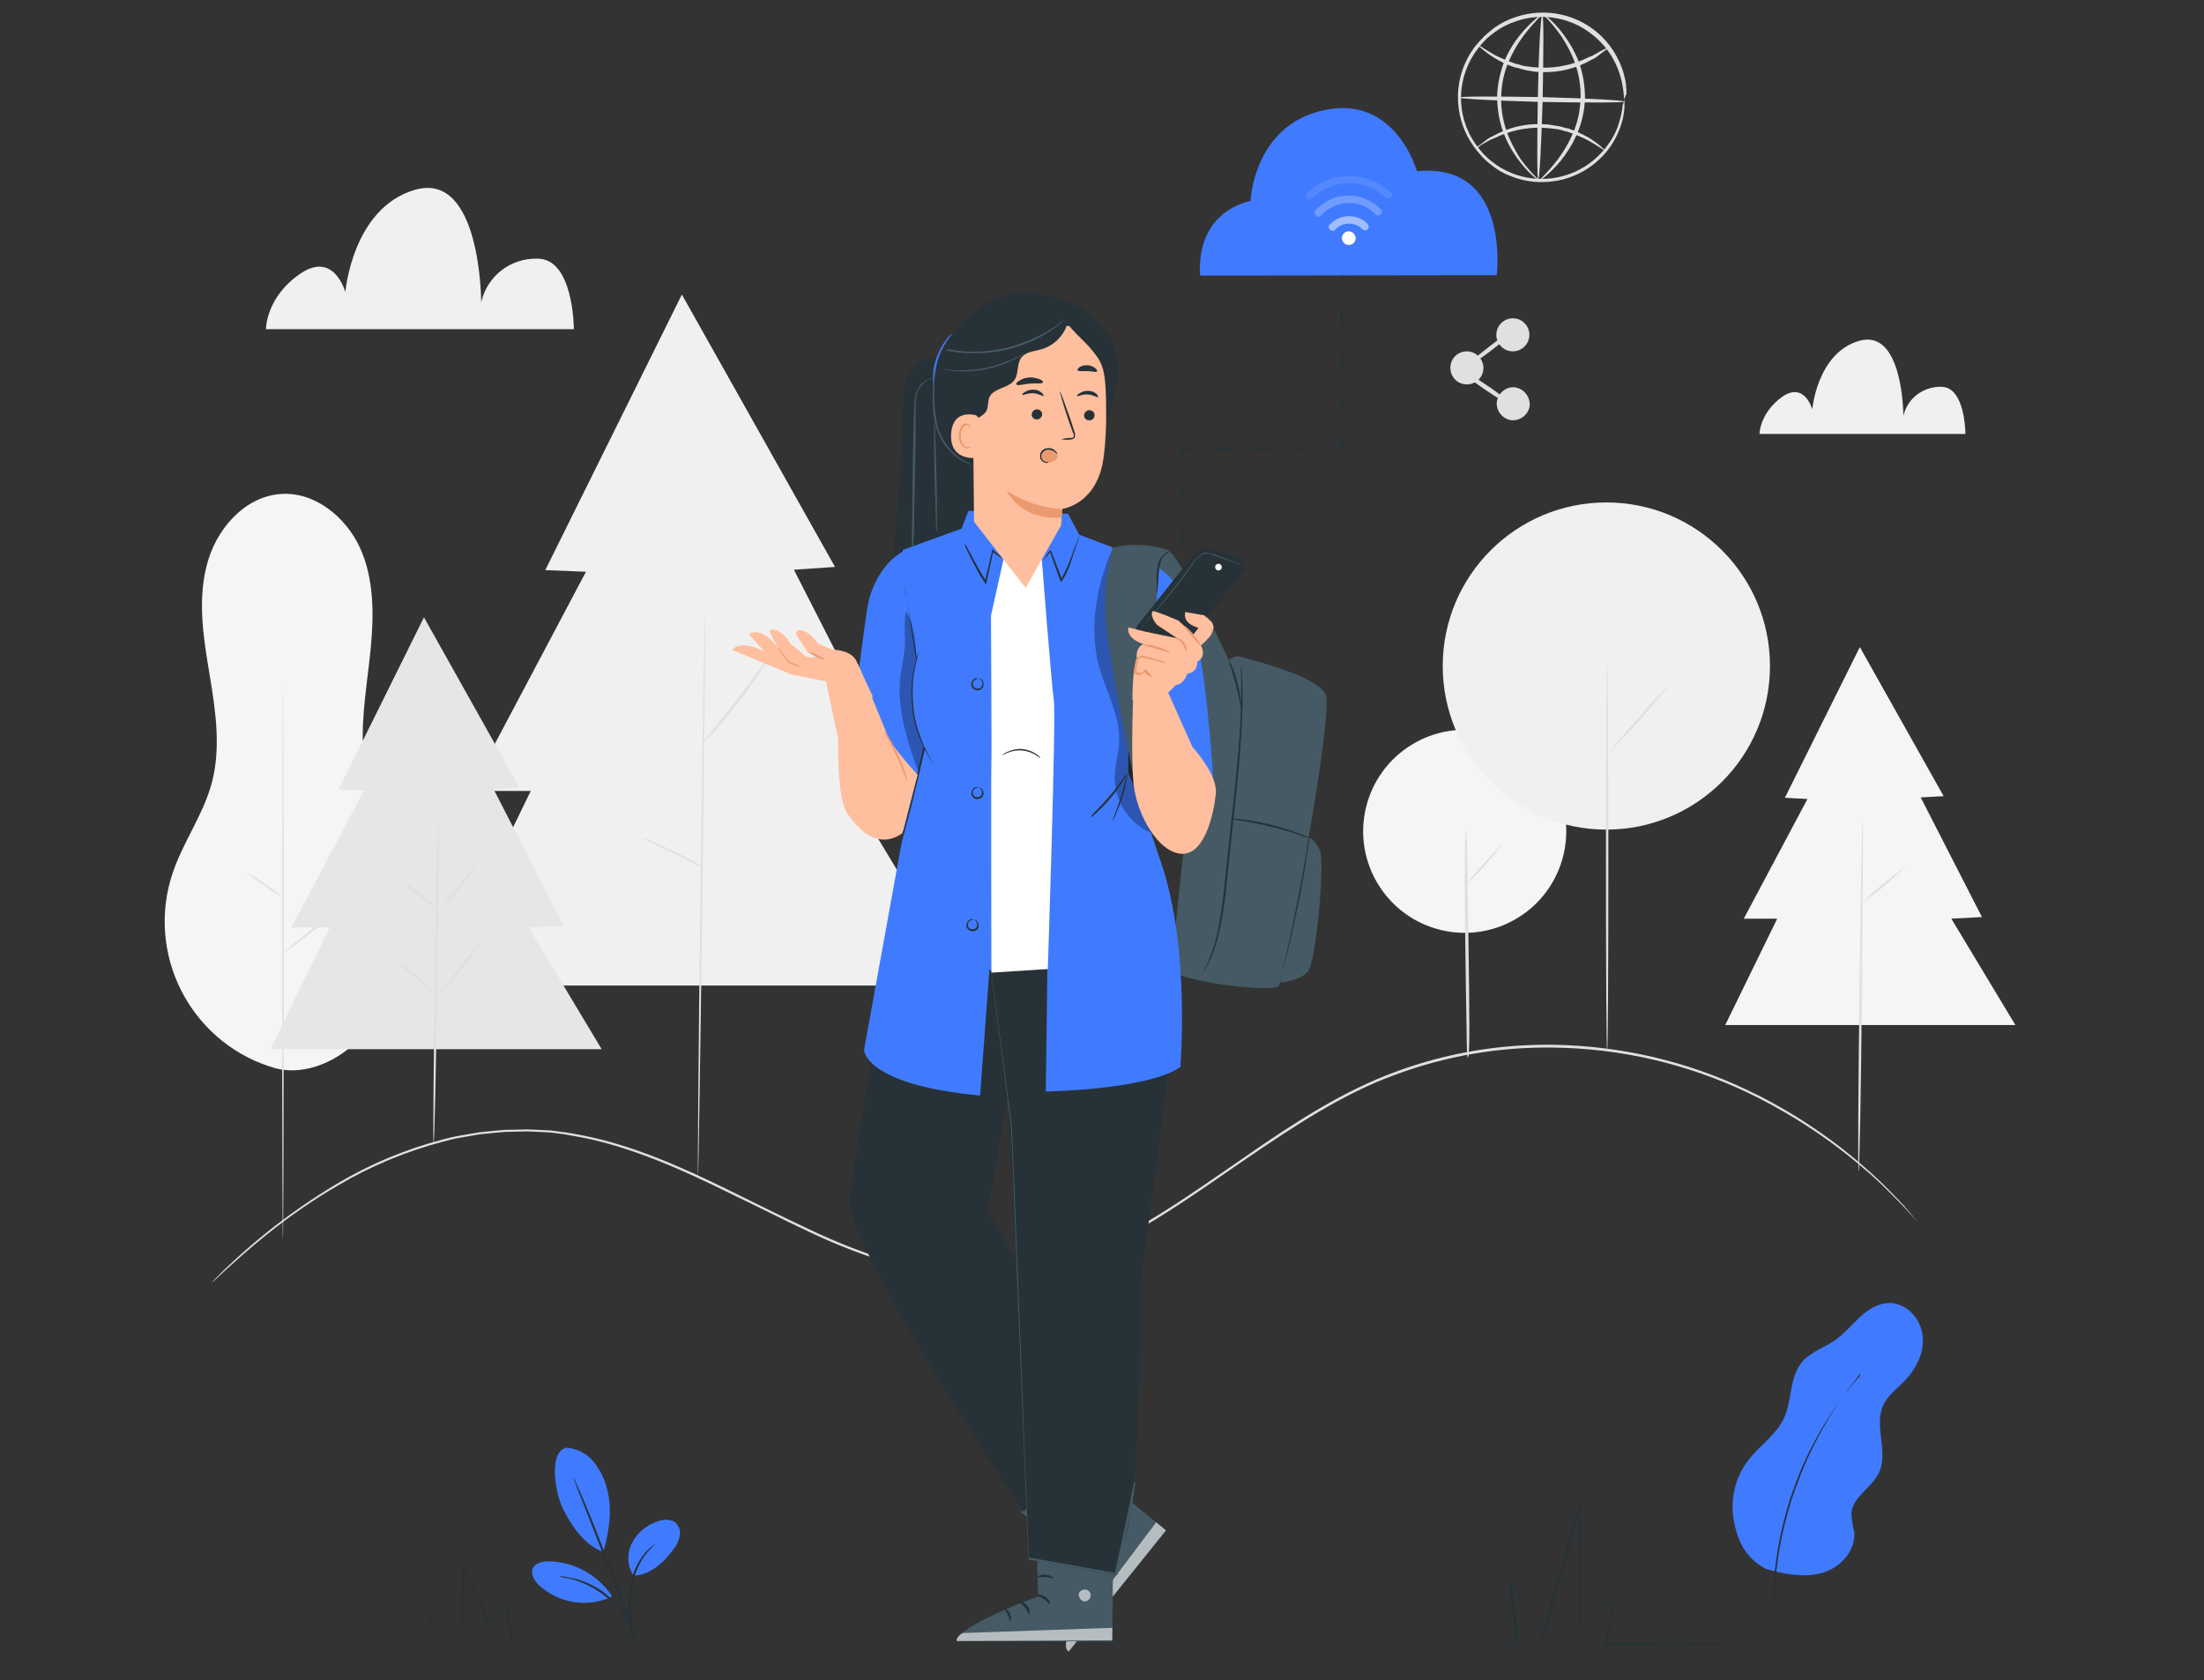 <?xml version="1.0" encoding="utf-8"?>
<!-- Generator: Adobe Illustrator 27.2.0, SVG Export Plug-In . SVG Version: 6.00 Build 0)  -->
<svg version="1.1" id="Layer_1" xmlns="http://www.w3.org/2000/svg" xmlns:xlink="http://www.w3.org/1999/xlink" x="0px" y="0px"
	 viewBox="0 0 546.9 417" style="enable-background:new 0 0 546.9 417;" xml:space="preserve">
<rect x="0" y="0" width="546.9" height="417" fill="#333333" stroke="none"/>
<style type="text/css">
	.st0{fill:#F5F5F5;}
	.st1{fill:#E0E0E0;}
	.st2{fill:#F0F0F0;}
	.st3{fill:#E6E6E6;}
	.st4{fill:#263238;}
	.st5{fill:#407BFF;}
	.st6{fill:#FFFFFF;}
	.st7{opacity:0.5;fill:#FFFFFF;}
	.st8{opacity:0.1;fill:#FFFFFF;}
	.st9{opacity:0.25;fill:#FFFFFF;}
	.st10{fill:#455A64;}
	.st11{opacity:0.6;}
	.st12{opacity:0.3;}
	.st13{fill:#FFBE9D;}
	.st14{fill:#EB996E;}
</style>
<g id="freepik--background-complete--inject-21">
	<path class="st0" d="M68.6,265.2c-20.2-5.6-32-26.6-26.3-46.8c0.2-0.6,0.4-1.2,0.6-1.9c2.6-7.6,7.5-14.3,9.6-22
		c2.4-8.8,1-18.1-0.5-27.1c-1.5-9-3-18.2-0.7-27.1c2.2-8.8,9.3-17.1,18.4-17.7c8.4-0.6,16.1,5.7,19.6,13.3
		c3.5,7.6,3.5,16.5,2.7,24.9s-2.4,16.8-1.9,25.2c1,17,10.6,33.1,9.4,50.1c-0.6,8.9-4,14.5-9.9,21.2C84.4,263.2,76,267,68.6,265.2"/>
	<path class="st1" d="M70.2,307.6c-0.1,0-0.2-30.7-0.2-68.7s0.1-68.7,0.2-68.7s0.2,30.8,0.2,68.6S70.3,307.6,70.2,307.6z"/>
	<path class="st1" d="M85.4,224.7c0.1,0.1-3.2,2.8-7.4,6.1c-4.2,3.3-7.6,5.8-7.7,5.7c-0.1-0.1,3.2-2.8,7.4-6.1
		C81.9,227.2,85.4,224.6,85.4,224.7z"/>
	<path class="st1" d="M70.2,222.7c-1.6-0.9-3.2-1.8-4.7-3c-1.6-1-3-2.1-4.4-3.3c1.6,0.9,3.2,1.9,4.7,3
		C67.3,220.4,68.8,221.5,70.2,222.7z"/>
	
		<ellipse transform="matrix(0.23 -0.973 0.973 0.23 79.238 512.482)" class="st0" cx="363.4" cy="206.2" rx="25.2" ry="25.2"/>
	<path class="st1" d="M364.1,262.7c0-0.2,0-0.4,0-0.6c0-0.4,0-1-0.1-1.6c0-1.5-0.1-3.6-0.1-6.1c-0.1-5.2-0.2-12.2-0.3-20
		s-0.2-14.9-0.1-20c0-2.6,0-4.6,0.1-6.1c0-0.7,0-1.2,0.1-1.6c0-0.2,0-0.4,0.1-0.6c0,0.2,0.1,0.4,0.1,0.6c0,0.4,0,1,0.1,1.6
		c0,1.5,0.1,3.6,0.1,6.1c0.1,5.2,0.2,12.2,0.3,20s0.2,14.9,0.2,20c0,2.6,0,4.6-0.1,6.1c0,0.7,0,1.2-0.1,1.6
		C364.2,262.3,364.1,262.5,364.1,262.7z"/>
	<path class="st1" d="M373,209.3c-2.8,3.7-6,7.2-9.3,10.4C366.5,216,369.7,212.5,373,209.3L373,209.3z"/>
	<polygon class="st0" points="461.5,160.6 442.9,198 448.5,198.3 432.7,228 441,228 428.1,254.4 500.1,254.4 484.2,228 491.8,227.6 
		476.6,197.9 482.3,197.6 	"/>
	<path class="st1" d="M462.2,203.9c0.2,0,0,19.4-0.2,43.4c-0.2,23.9-0.6,43.4-0.8,43.4s-0.1-19.4,0.2-43.4
		C461.7,223.3,462,203.9,462.2,203.9z"/>
	<path class="st1" d="M472.9,215.1c-3.4,3.3-7,6.3-10.9,9C465.4,220.8,469,217.8,472.9,215.1z"/>
	<polygon class="st2" points="169.2,73.1 135.3,141.5 145.4,141.9 116.6,196.3 131.7,196.3 108.2,244.6 239.8,244.6 210.8,196.3 
		224.7,195.7 197,141.4 207.2,140.7 	"/>
	<path class="st1" d="M174.9,152.5c0.2,0-0.1,31.3-0.6,69.8c-0.5,38.5-1,69.8-1.1,69.8c-0.1,0,0.1-31.2,0.6-69.8
		C174.3,183.7,174.8,152.5,174.9,152.5z"/>
	<path class="st1" d="M174.2,215.2c-0.8-0.3-1.5-0.6-2.2-1l-5.2-2.6l-5.2-2.5c-0.8-0.3-1.5-0.7-2.2-1.1c0.8,0.2,1.6,0.4,2.3,0.8
		c1.4,0.6,3.2,1.4,5.3,2.4c2.1,1,3.9,2,5.2,2.7C172.9,214.2,173.6,214.6,174.2,215.2z"/>
	<path class="st1" d="M190.5,163.6c-0.1,0.3-0.3,0.6-0.5,0.9c-0.3,0.6-0.9,1.4-1.5,2.4c-1.3,2-3.2,4.7-5.5,7.6
		c-2.2,2.9-4.3,5.4-5.9,7.2c-0.8,0.9-1.4,1.6-1.9,2.1c-0.5,0.5-0.7,0.7-0.8,0.7c0.7-1.1,1.5-2.1,2.3-3.1c1.5-1.9,3.5-4.4,5.8-7.3
		c2.2-2.9,4.2-5.5,5.6-7.4C188.8,165.6,189.6,164.6,190.5,163.6z"/>
	<circle class="st2" cx="398.6" cy="165.3" r="40.6"/>
	<path class="st1" d="M398.8,260.7c-0.2,0-0.3-21.4-0.3-47.9s0.1-47.9,0.3-47.9c0.2,0,0.3,21.4,0.3,47.9S399,260.7,398.8,260.7z"/>
	<path class="st1" d="M414.1,170.2c0.1,0.1-3.2,3.9-7.3,8.6c-4.2,4.6-7.6,8.3-7.7,8.2c2.3-3,4.7-5.8,7.3-8.6
		C408.8,175.5,411.4,172.8,414.1,170.2z"/>
	<polygon class="st3" points="105.2,153.2 84,196 90.3,196.2 72.3,230.2 81.8,230.2 67.1,260.4 149.3,260.4 131.2,230.2 
		139.9,229.8 122.5,195.9 128.9,195.5 	"/>
	<path class="st1" d="M108.8,202.8c0.2,0,0,18.1-0.3,40.5s-0.7,40.4-0.9,40.4s0-18.1,0.3-40.5S108.6,202.8,108.8,202.8z"/>
	<path class="st1" d="M118.8,213.8c-1.4,2.3-3,4.4-4.7,6.5c-1.6,2.2-3.3,4.2-5.1,6.2c1.4-2.3,3-4.4,4.7-6.5
		C115.3,217.8,117,215.7,118.8,213.8z"/>
	<path class="st1" d="M108.6,225.6c-1.7-0.9-3.2-2.1-4.7-3.3c-1.6-1.1-3-2.4-4.3-3.8c1.7,1,3.2,2.1,4.7,3.3
		C105.8,223,107.2,224.2,108.6,225.6z"/>
	<path class="st1" d="M108,246.6c-1.8-1.3-3.6-2.7-5.3-4.2c-2.9-2.3-5.3-4.2-5.2-4.3c2,1.1,3.9,2.4,5.6,3.9
		C104.9,243.3,106.5,244.8,108,246.6z"/>
	<path class="st1" d="M119.7,233.6c-1.6,2.4-3.3,4.7-5.1,6.8c-1.7,2.3-3.6,4.5-5.6,6.5c1.6-2.4,3.3-4.7,5.1-6.8
		C115.9,237.8,117.7,235.6,119.7,233.6z"/>
	<path class="st1" d="M368.1,91.3c0,2.3-1.8,4.1-4.1,4.1c-2.3,0-4.1-1.8-4.1-4.1c0-2.3,1.8-4.1,4.1-4.1c0,0,0,0,0,0
		C366.2,87.2,368.1,89.1,368.1,91.3z"/>
	<circle class="st1" cx="375.4" cy="83.1" r="4.1"/>
	<path class="st1" d="M379.6,100.5c-0.2,2.3-2.2,3.9-4.4,3.8c-2.3-0.2-3.9-2.2-3.8-4.4c0.2-2.1,2-3.8,4.1-3.8
		C377.8,96.2,379.6,98.1,379.6,100.5z"/>
	<path class="st1" d="M374.3,100c-0.2,0.3-2.9-1.3-6.1-3.5c-3.2-2.2-5.6-4.1-5.4-4.4c0.2-0.3,2.9,1.3,6.1,3.5
		C372.1,97.7,374.4,99.7,374.3,100z"/>
	<path class="st1" d="M374.6,82.8c0.2,0.2-1.9,2.2-4.7,4.3s-5.2,3.7-5.4,3.5c-0.2-0.2,1.9-2.2,4.7-4.3
		C371.9,84.1,374.4,82.6,374.6,82.8z"/>
	<path class="st1" d="M403.1,24.7c-0.1-0.4-0.2-0.9-0.2-1.3c0-0.5-0.1-1-0.2-1.6c-0.1-0.7-0.2-1.4-0.4-2.1c-0.5-1.9-1.2-3.7-2.2-5.4
		c-1.3-2.2-3-4.2-5.1-5.8c-2.4-1.9-5.3-3.3-8.4-3.9c-3.5-0.7-7.1-0.5-10.5,0.7c-1.8,0.6-3.6,1.5-5.1,2.6c-0.8,0.6-1.6,1.2-2.3,1.9
		c-0.7,0.7-1.4,1.5-2,2.3c-5.3,6.9-5.6,16.4-0.6,23.6c0.6,0.8,1.2,1.6,1.9,2.4c0.7,0.7,1.4,1.4,2.2,2c1.5,1.2,3.2,2.2,5,2.9
		c6.3,2.5,13.5,1.6,19-2.3c2.1-1.5,3.9-3.4,5.3-5.5c1.1-1.6,1.9-3.4,2.4-5.3c0.2-0.7,0.4-1.4,0.5-2.1c0.1-0.5,0.2-1,0.2-1.6
		C402.9,25.5,403,25.1,403.1,24.7c0,0.4,0,0.9,0,1.3c0,0.5,0,1.1-0.1,1.6c-0.1,0.7-0.2,1.5-0.4,2.2c-0.5,2-1.3,3.8-2.3,5.5
		c-3.1,5.1-8.3,8.6-14.2,9.6c-3.7,0.6-7.5,0.3-11-1.1c-1.9-0.7-3.7-1.7-5.2-3c-0.8-0.6-1.6-1.3-2.3-2.1c-0.7-0.8-1.4-1.6-2-2.5
		c-5.3-7.5-5.1-17.6,0.6-24.9c0.7-0.8,1.4-1.6,2.2-2.4c0.8-0.7,1.6-1.4,2.4-2c1.7-1.2,3.5-2.1,5.4-2.7c3.6-1.2,7.4-1.4,11.1-0.6
		c5.9,1.3,10.9,5,13.8,10.3c1,1.8,1.7,3.6,2.1,5.6c0.2,0.7,0.3,1.4,0.3,2.2c0.1,0.5,0.1,1.1,0.1,1.6
		C403.3,23.8,403.2,24.3,403.1,24.7z"/>
	<path class="st1" d="M399,11.9c0,0.1-0.3,0.4-1.1,0.9l-1.3,1c-0.3,0.2-0.5,0.4-0.8,0.6l-1,0.5c-3.7,2.1-7.8,3.1-12.1,3l-1.8-0.1
		l-1.8-0.3c-0.3,0-0.6-0.1-0.9-0.2l-0.8-0.2c-0.5-0.2-1.1-0.3-1.6-0.4c-1.8-0.6-3.5-1.4-5.1-2.4c-2.7-1.7-4.1-3.2-4-3.2
		c0.1-0.1,1.6,1.1,4.3,2.6c1.6,0.8,3.3,1.5,5,2.1c0.5,0.1,1,0.2,1.5,0.4l0.8,0.2l0.8,0.1l1.7,0.2l1.7,0.1c4,0.1,8.1-0.8,11.7-2.6
		l1-0.4c0.3-0.2,0.6-0.3,0.9-0.5l1.4-0.8C398.5,12,399,11.8,399,11.9z"/>
	<path class="st1" d="M366.2,36.8c0,0,0.3-0.4,1.1-0.9l1.3-1c0.3-0.2,0.5-0.4,0.8-0.6l1-0.5c3.7-2.1,7.8-3.1,12-3l1.8,0.1l1.8,0.3
		l0.8,0.1l0.8,0.2c0.5,0.2,1.1,0.3,1.6,0.4c1.8,0.6,3.5,1.4,5.1,2.3c2.7,1.7,4.1,3.2,4,3.2c-0.1,0.1-1.6-1.1-4.3-2.6
		c-1.6-0.8-3.3-1.5-5-2.1c-0.5-0.1-1-0.2-1.5-0.4l-0.8-0.2l-0.8-0.1l-1.7-0.2l-1.7-0.1c-4-0.1-8,0.8-11.7,2.6l-1,0.4
		c-0.3,0.2-0.6,0.3-0.9,0.5l-1.4,0.8C366.7,36.7,366.3,36.9,366.2,36.8z"/>
	<path class="st1" d="M403.1,25.2c0,0.3-9.2,0.3-20.6,0.1c-11.4-0.3-20.5-0.8-20.5-1.1s9.2-0.3,20.5-0.1
		C393.9,24.4,403.1,24.9,403.1,25.2z"/>
	<path class="st1" d="M381.7,44.7c-0.3,0-0.3-9.2-0.1-20.5s0.7-20.5,1.1-20.5s0.3,9.2,0.1,20.6C382.5,35.6,382,44.7,381.7,44.7z"/>
	<path class="st1" d="M381.7,44.6c-0.1,0.1-2.3-1.4-4.9-4.9c-1.5-2-2.8-4.3-3.7-6.7c-1.1-2.9-1.6-6-1.6-9.2c0.1-3.1,0.8-6.2,2-9.1
		c1-2.3,2.4-4.5,4-6.4c2.8-3.3,5-4.8,5.1-4.7s-1.9,1.8-4.5,5.2c-1.5,2-2.7,4.1-3.7,6.4c-1.2,2.7-1.8,5.7-1.9,8.7
		c-0.1,3,0.4,6,1.4,8.8c0.8,2.3,2,4.5,3.3,6.6C379.7,42.8,381.8,44.5,381.7,44.6z"/>
	<path class="st1" d="M383.1,3.7c0.1-0.1,2.3,1.4,4.9,4.9c1.5,2,2.8,4.3,3.7,6.6c1.1,2.9,1.6,6.1,1.6,9.2c-0.1,3.1-0.8,6.2-2.1,9.1
		c-1,2.3-2.4,4.5-4,6.5c-2.8,3.3-5,4.8-5.1,4.7c-0.1-0.1,1.9-1.8,4.5-5.2c1.5-2,2.7-4.1,3.7-6.4c1.2-2.7,1.8-5.7,1.9-8.7
		c0.1-3-0.4-6-1.4-8.8c-0.8-2.3-2-4.5-3.3-6.5C385,5.5,383,3.8,383.1,3.7z"/>
	<path class="st2" d="M436.6,107.7h51.1c0,0,0-11.7-6-11.7c-4.5-0.1-8.4,2.9-9.4,7.2c0,0,0-21.8-11-18.6c-10.4,3-11.6,17-11.6,17
		s-1.9-7-7.5-3.1C436.6,102.6,436.6,107.7,436.6,107.7z"/>
	<path class="st2" d="M66,81.7h76.4c0,0,0-17.5-9-17.5c-6.7-0.2-12.5,4.3-14,10.8c0,0,0-32.6-16.4-27.9
		c-15.6,4.5-17.3,25.4-17.3,25.4S82.9,62.1,74.4,68S66,81.7,66,81.7z"/>
	<path class="st1" d="M475.7,303.1c0,0-0.3-0.3-0.8-0.9l-2.4-2.6c-2.2-2.2-5.3-5.6-9.8-9.4c-5.4-4.7-11.2-8.9-17.4-12.7
		c-3.8-2.3-7.8-4.5-11.8-6.4c-15-7.1-31.4-10.9-48-11.1c-13.3-0.2-26.4,2-38.9,6.6c-13.2,4.7-25.5,12.9-38.1,21.5
		c-6.3,4.3-12.6,8.8-19.3,13c-6.7,4.3-13.8,8-21.2,11c-7.4,3-15.4,4.7-23.4,4.9c-7.8,0.1-15.5-0.9-23-3.2
		c-7.2-2.2-14.2-4.9-20.9-8.1c-6.6-3.1-13-6.4-19.3-9.4c-12.5-6.2-24.8-11.6-37-14c-1.5-0.3-3-0.5-4.5-0.8l-2.3-0.3
		c-0.7-0.1-1.5-0.2-2.3-0.2l-4.4-0.2c-1.5,0-2.9,0.1-4.3,0.1c-0.7,0-1.4,0-2.2,0.1l-2.2,0.2c-1.4,0.2-2.8,0.2-4.2,0.5l-4,0.7
		c-1.3,0.2-2.6,0.6-3.9,0.9c-9.2,2.4-18.1,6.1-26.2,10.9c-6.2,3.6-12.1,7.7-17.7,12.2c-4.6,3.7-8,6.8-10.3,8.9l-2.6,2.4l-0.9,0.8
		c0,0,0.3-0.3,0.8-0.9l2.5-2.5c2.3-2.2,5.6-5.3,10.2-9c5.6-4.5,11.5-8.6,17.7-12.3c8.2-4.9,17.1-8.6,26.3-11
		c1.3-0.3,2.6-0.7,3.9-0.9l4.1-0.7c1.4-0.3,2.8-0.3,4.2-0.5l2.2-0.2c0.7-0.1,1.4-0.1,2.2-0.1c1.5,0,2.9-0.1,4.4-0.1l4.5,0.2
		c0.8,0,1.5,0.1,2.3,0.2l2.3,0.3c1.5,0.2,3.1,0.5,4.6,0.8c12.3,2.4,24.6,7.8,37.1,14c6.3,3.1,12.7,6.3,19.3,9.4
		c6.7,3.2,13.7,5.9,20.8,8.1c7.4,2.2,15.1,3.3,22.9,3.1c8-0.3,15.8-1.9,23.2-4.9c7.4-3,14.5-6.7,21.2-11c6.7-4.2,13-8.7,19.3-13
		c12.5-8.7,24.9-16.8,38.2-21.6c12.5-4.6,25.7-6.8,39-6.6c16.7,0.3,33.1,4.1,48.1,11.3c4.1,1.9,8,4.1,11.8,6.4
		c6.1,3.8,11.9,8,17.3,12.8c4.5,3.9,7.6,7.3,9.7,9.5l2.3,2.7C475.5,302.8,475.7,303.1,475.7,303.1z"/>
</g>
<g id="freepik--Floor--inject-21">
	<path class="st4" d="M483,408h-1.5h-4.3l-16.7,0.1l-62,0.1h-0.3l0.1-0.3c0-0.1,0.1-0.3,0.2-0.4l0,0c0.6-3.4,1.2-7.3,1.9-11.2
		l0.3,0.2l-8.6,6.1l-0.3,0.2v-0.4c0-9,0-18.5,0-28.5l0.5,0.1l-9.1,31.8l-0.2,0.6l-0.3-0.5l-8.1-13l0.5-0.2c0.6,4.7,1.2,9.9,1.9,15.2
		v0.3h-0.3c-26.1-0.1-54.5,0-83.9-0.1h-88.8h-40.1h-34.3l-2.2-0.1H127v-0.2c-0.6-3.5-1.1-6.7-1.6-9.9l0.4,0.1l-4,5.6l-0.2,0.3
		l-0.2-0.3c-2.3-5.3-4.5-10.3-6.6-15l0.4-0.1c-0.2,5.7-0.3,10.9-0.4,15.9v0.3l-0.3-0.2l-9.4-6.4l0.2-0.2l4.3,10l0.1,0.2h-0.2
		C94.8,408,83.3,408,75.4,408h-9h-2.3h-0.8h0.8h2.3h9c7.9,0,19.5-0.1,34.1,0l-0.2,0.2c-1.3-3.1-2.7-6.3-4.3-10l-0.2-0.5l0.5,0.3
		l9.4,6.4l-0.3,0.2c0.1-5,0.2-10.2,0.4-15.9v-0.9l0.4,0.8c2.2,4.8,4.3,9.7,6.7,15h-0.4l4-5.6l0.3-0.4l0.1,0.5
		c0.5,3.2,1.1,6.4,1.6,9.9l-0.2-0.2l2.2,0.1h34.3h40.1h88.8c29.4,0,57.8-0.1,83.9,0.1l-0.3,0.3c-0.6-5.3-1.3-10.5-1.9-15.2l-0.1-1.2
		l0.6,1l8.1,13l-0.5,0.1c3.2-11.1,6.2-21.7,9.1-31.8l0.5-1.6v1.7c0,9.9,0,19.5,0,28.5l-0.3-0.2l8.7-6.1l0.4-0.3l-0.1,0.5
		c-0.7,3.9-1.3,7.7-1.9,11.2l0,0l0,0l-0.2,0.4l-0.3-0.5l62,0.1l16.7,0.1h4.3C482.5,407.9,483,408,483,408z"/>
</g>
<g id="freepik--Plants--inject-21">
	<path class="st5" d="M438.2,389.4c-4.8-2.6-6.8-6.3-7.9-11.6c-1.1-5.5,0.2-11.1,3.6-15.5c2.8-3.6,6.9-6.2,8.8-10.4
		c2-4.4,1.3-10,4.4-13.8c2.2-2.6,5.6-3.6,8.3-5.5c2.2-1.6,4-3.7,6-5.6c2-1.9,4.4-3.5,7.2-3.6c4.1-0.2,7.8,3.5,8.4,7.6
		c0.7,4.1-1.2,8.2-4,11.3c-2,2.2-4.7,4-5.8,6.7c-2.2,5.2,1.5,11.5-1,16.6c-1.8,3.7-6.5,5.9-6.8,10c0.1,1.5,0.3,3,0.7,4.5
		c0.5,4.7-3.4,9-8,10.3C447.6,391.6,442.8,390.7,438.2,389.4"/>
	<path class="st4" d="M461.7,340.7c-0.1,0.2-0.3,0.4-0.4,0.6c-0.3,0.4-0.8,1-1.3,1.7s-1.3,1.6-2,2.7s-1.7,2.2-2.5,3.6l-1.4,2.2
		c-0.5,0.7-0.9,1.6-1.4,2.4c-1,1.6-1.9,3.5-2.9,5.4c-2.1,4.2-3.8,8.6-5.3,13.1c-1.4,4.5-2.5,9.1-3.2,13.7c-0.3,2.2-0.6,4.2-0.7,6.1
		c-0.1,1-0.2,1.9-0.2,2.8c0,0.9-0.1,1.7-0.1,2.6c-0.1,1.6,0,3.1,0,4.4c0,1.3,0.1,2.4,0.1,3.3c0.1,0.9,0.1,1.6,0.1,2.1
		c0,0.2,0,0.5,0,0.7c-0.1-0.2-0.1-0.5-0.1-0.7c-0.1-0.5-0.1-1.2-0.2-2.1c-0.1-0.9-0.2-2-0.2-3.3c0-1.3-0.1-2.8-0.1-4.4
		c0-0.8,0-1.7,0.1-2.6c0.1-0.9,0.1-1.8,0.2-2.8c0.1-1.9,0.4-4,0.7-6.1c0.7-4.7,1.8-9.3,3.2-13.8c1.5-4.5,3.2-8.9,5.4-13.1
		c1-1.9,2-3.8,3-5.4c0.5-0.8,1-1.6,1.5-2.4l1.5-2.2c0.9-1.4,1.8-2.5,2.6-3.6c0.8-1,1.5-1.9,2.1-2.6l1.4-1.6
		C461.3,341,461.5,340.8,461.7,340.7z"/>
	<path class="st5" d="M140.6,359.3c2.6,0.2,5.1,1.5,6.7,3.5c1.6,2,2.8,4.4,3.4,7c1.3,4.9,0.4,10.6-1,15.4c-5.2-1.9-8.4-7.6-9.9-10.5
		C137.5,370,136.2,360.1,140.6,359.3"/>
	<path class="st5" d="M157.2,391.1c-1.6-2.5-1.7-5.7-0.3-8.3c1.4-2.6,3.8-4.5,6.6-5.3c1.3-0.5,2.7-0.4,3.9,0.2
		c1,0.8,1.5,2.1,1.3,3.3c-0.2,1.2-0.7,2.4-1.5,3.4C164.6,387.9,161.5,390.8,157.2,391.1"/>
	<path class="st4" d="M157.2,407.8c-0.1-0.3-0.2-0.7-0.3-1c-0.1-0.7-0.3-1.6-0.5-2.8c-0.5-3.1-0.6-6.3-0.2-9.5
		c0.4-3.2,1.6-6.2,3.6-8.8c0.6-0.8,1.3-1.4,2.1-2c0.3-0.2,0.6-0.4,0.9-0.6c-1,0.9-1.9,1.8-2.7,2.8c-1.8,2.6-3,5.5-3.3,8.7
		c-0.3,3.1-0.3,6.3,0.1,9.4C157.1,405.2,157.2,406.5,157.2,407.8z"/>
	<path class="st4" d="M142.2,366.6c0.3,0.5,0.6,1,0.8,1.6c0.5,1,1.1,2.5,1.9,4.3c1.6,3.7,3.6,8.8,5.8,14.5c2.2,5.7,4,11,5.3,14.8
		c0.6,1.9,1.1,3.5,1.5,4.5c0.2,0.5,0.3,1.1,0.4,1.7c-0.3-0.5-0.5-1.1-0.7-1.6l-1.6-4.5c-1.4-3.8-3.2-9-5.4-14.7s-4.2-10.8-5.7-14.6
		c-0.7-1.8-1.3-3.2-1.7-4.4C142.6,367.7,142.4,367.2,142.2,366.6z"/>
	<path class="st5" d="M151.7,395.9c-3.5-5.1-9.3-8.3-15.5-8.4c-1.6,0-3.4,0.4-4,1.8c-0.6,1.4,0.4,3,1.5,4.1c4.9,4.5,12,5.7,18.1,2.9
		"/>
	<path class="st4" d="M138.9,391.3c0.3-0.1,0.7-0.1,1,0c0.4,0,0.8,0.1,1.2,0.2c0.5,0.1,1,0.2,1.5,0.3c1.3,0.3,2.6,0.8,3.9,1.4
		c1.5,0.7,2.9,1.6,4.2,2.7c1.3,1.1,2.5,2.3,3.5,3.6c0.8,1.1,1.6,2.3,2.2,3.5c0.2,0.5,0.5,0.9,0.6,1.4c0.2,0.3,0.3,0.7,0.4,1.1
		c0.1,0.3,0.2,0.6,0.2,1c-0.1,0-0.5-1.4-1.6-3.4c-0.6-1.2-1.4-2.3-2.2-3.3c-2.1-2.6-4.6-4.7-7.6-6.2c-1.2-0.6-2.4-1.1-3.7-1.5
		C140.3,391.5,138.9,391.4,138.9,391.3z"/>
</g>
<g id="freepik--wifi-cloud--inject-21">
	<path class="st5" d="M297.8,68.4l73.6-0.1c0,0,3.5-28.1-19.8-25.8c0,0-5.2-18.9-22.9-15.2C311,31,310.3,49.9,310.3,49.9
		S296.8,52,297.8,68.4z"/>
	<path class="st6" d="M336.4,59.1c0,0.9-0.7,1.7-1.7,1.7c-0.9,0-1.7-0.7-1.7-1.7c0-0.9,0.7-1.7,1.7-1.7c0,0,0,0,0,0
		C335.6,57.4,336.3,58.2,336.4,59.1C336.4,59.1,336.4,59.1,336.4,59.1z"/>
	<path class="st7" d="M331.3,57c1.7-1.9,4.7-2,6.6-0.3c0.1,0,0.1,0.1,0.2,0.2c0.4,0.4,1,0.3,1.3,0c0.3-0.4,0.3-0.9,0-1.3
		c-2.6-2.6-6.7-2.6-9.3,0c0,0-0.1,0.1-0.1,0.1C329.1,56.5,330.5,57.9,331.3,57L331.3,57z"/>
	<path class="st8" d="M325.6,49.2c2.5-2.3,5.6-3.6,9-3.7c3.4-0.1,6.7,1.2,9.2,3.5c0.9,0.8,2.2-0.5,1.3-1.3c-2.9-2.6-6.7-4.1-10.6-4
		c-3.8,0.1-7.5,1.6-10.3,4.2C323.3,48.7,324.6,50,325.6,49.2L325.6,49.2z"/>
	<path class="st9" d="M327.8,53.5c3.4-3.8,9.2-4.2,13-0.8c0.2,0.2,0.4,0.3,0.5,0.5c0.8,0.9,2.2-0.5,1.3-1.3
		c-4.3-4.4-11.3-4.5-15.7-0.2c-0.2,0.2-0.3,0.3-0.5,0.5C325.7,53.1,327,54.4,327.8,53.5z"/>
	<path class="st4" d="M332.9,71.1c-0.2,0-0.3-0.6-0.3-1.4c0-0.7,0.1-1.4,0.3-1.4c0.2,0,0.3,0.6,0.3,1.4
		C333.2,70.5,333.1,71.1,332.9,71.1z"/>
	<path class="st4" d="M332.9,81.8c-0.3-0.9-0.4-1.8-0.3-2.7c-0.1-0.9,0-1.8,0.3-2.7c0.3,0.9,0.4,1.8,0.3,2.7
		C333.3,80,333.2,80.9,332.9,81.8z"/>
	<path class="st4" d="M333,92.5c-0.3-0.9-0.4-1.8-0.3-2.7c-0.1-0.9,0-1.8,0.3-2.7c0.3,0.9,0.4,1.8,0.3,2.7
		C333.3,90.7,333.2,91.6,333,92.5z"/>
	<path class="st4" d="M333,103.2c-0.3-0.9-0.4-1.8-0.3-2.7c-0.1-0.9,0-1.8,0.3-2.7c0.3,0.9,0.4,1.8,0.3,2.7
		C333.3,101.4,333.2,102.3,333,103.2z"/>
	<path class="st4" d="M330.3,111.2c0.9-0.3,1.8-0.4,2.7-0.3l0,0l-0.3,0.3l0,0v-1.1c0-0.3,0-0.6,0.1-0.9c0.1-0.5,0.1-0.8,0.2-0.8
		s0.2,0.3,0.2,0.8c0,0.2,0.1,0.5,0.1,0.9v0.5v0.5l0,0c-0.1,0.1,0.3-0.3-0.3,0.3l0,0C332,111.6,331.1,111.5,330.3,111.2z"/>
	<path class="st4" d="M320.5,111.3c0.8-0.3,1.6-0.4,2.4-0.3c0.8-0.1,1.7,0,2.4,0.3C323.8,111.6,322.1,111.6,320.5,111.3L320.5,111.3
		z"/>
	<path class="st4" d="M310.7,111.3c0.8-0.3,1.6-0.4,2.4-0.3c0.8-0.1,1.7,0,2.4,0.3c-0.8,0.3-1.6,0.4-2.4,0.3
		C312.3,111.7,311.5,111.6,310.7,111.3z"/>
	<path class="st4" d="M301,111.3c0.8-0.3,1.6-0.4,2.4-0.3c0.8-0.1,1.7,0,2.4,0.3c-0.8,0.3-1.6,0.4-2.4,0.3
		C302.6,111.7,301.8,111.6,301,111.3z"/>
	<path class="st4" d="M293.4,114.1c-0.3-0.9-0.4-1.8-0.3-2.7c0.6-0.6,0.2-0.2,0.3-0.3h1.1c0.3,0,0.6,0,0.9,0.1
		c0.5,0,0.8,0.1,0.8,0.2c0,0.1-0.3,0.1-0.8,0.2c-0.2,0-0.5,0-0.9,0.1H294h-0.6c0.1-0.1-0.3,0.3,0.3-0.3
		C293.8,112.2,293.7,113.2,293.4,114.1z"/>
	<path class="st4" d="M293.4,125.1c-0.4-1.8-0.4-3.7,0-5.5C293.8,121.4,293.8,123.2,293.4,125.1z"/>
	<path class="st4" d="M293.4,136.1c-0.4-1.8-0.4-3.7,0-5.5C293.8,132.4,293.8,134.3,293.4,136.1z"/>
	<path class="st4" d="M293.4,147.1c-0.4-1.8-0.4-3.7,0-5.5C293.8,143.4,293.8,145.3,293.4,147.1z"/>
	<path class="st4" d="M293.4,155.3c-0.2,0-0.3-0.6-0.3-1.4c0-0.7,0.1-1.4,0.3-1.4c0.2,0,0.3,0.6,0.3,1.4
		C293.7,154.7,293.6,155.3,293.4,155.3z"/>
</g>
<g id="freepik--Character--inject-161">
	<path class="st10" d="M253.3,375.3l15.9,11.9c0,0-6.8,20.1-4.1,22.6l24.3-29.9l-24-19.7L253.3,375.3z"/>
	<g class="st11">
		<path class="st6" d="M275.6,376.8c-0.7,0.5-0.9,1.4-0.5,2.1c0.6,0.6,1.5,0.8,2.2,0.3c0.6-0.5,0.7-1.4,0.3-2.1
			c-0.5-0.6-1.4-0.7-2.1-0.3"/>
	</g>
	<g class="st11">
		<path class="st6" d="M265.2,409.9c-1.1-0.6-0.6-2.4-0.6-2.4l22.3-29.7l2.4,2L265.2,409.9z"/>
	</g>
	<path class="st4" d="M270.3,386.1c1.3-0.4,2.3,0,2.2,0.2c-0.1,0.2-1,0.1-2,0.4c-1,0.3-1.7,1-1.9,0.9
		C268.5,387.5,269,386.5,270.3,386.1z"/>
	<path class="st4" d="M269.3,390.8c1.3,0,2,0.8,1.9,0.9c-0.1,0.1-0.9-0.2-1.9-0.2s-1.8,0.4-1.9,0.3
		C267.3,391.6,268,390.8,269.3,390.8z"/>
	<path class="st4" d="M268,396.1c-0.9-0.2-1.6-0.2-1.7-0.3c-0.1-0.2,0.8-0.6,1.9-0.3s1.7,1.1,1.5,1.2
		C269.6,396.7,268.9,396.3,268,396.1z"/>
	<path class="st4" d="M266.1,382.4c0.8-0.9,1.9-1.1,1.9-0.9s-0.7,0.6-1.4,1.4c-0.7,0.8-1.1,1.6-1.3,1.6
		C265.2,384.4,265.3,383.4,266.1,382.4z"/>
	<path class="st4" d="M263.2,379.2c0.3-0.6,0.5-1.2,0.6-1.9c0.1-0.4,0.1-0.8,0.2-1.2c0-0.2,0-0.4,0-0.5c0-0.2,0.1-0.1-0.1-0.2
		c-0.2,0-0.4,0.2-0.6,0.6c-0.2,0.3-0.3,0.7-0.4,1.1c-0.2,0.6-0.3,1.3-0.3,2c-0.1,1.1,0.1,1.9,0,1.9c-0.4-0.6-0.5-1.2-0.5-1.9
		c0-0.7,0-1.4,0.2-2.1c0.1-0.4,0.3-0.8,0.4-1.2c0.1-0.2,0.2-0.4,0.4-0.6c0.2-0.3,0.5-0.4,0.9-0.4c0.4,0.1,0.7,0.3,0.7,0.7
		c0,0.2,0,0.5,0,0.7c0,0.4-0.1,0.8-0.2,1.2c-0.2,0.7-0.5,1.3-0.8,2c-0.6,1.1-1.2,1.6-1.2,1.5C262.6,380.3,262.9,379.7,263.2,379.2z"
		/>
	<path class="st4" d="M261.2,379.7c-0.5-0.4-1.1-0.7-1.7-0.9c-0.4-0.1-0.7-0.2-1.1-0.3c-0.3-0.1-0.6,0-0.9,0.1
		c-0.1,0.1,0,0.4,0.3,0.7c0.2,0.3,0.5,0.5,0.9,0.7c0.6,0.3,1.2,0.6,1.8,0.6c0.6,0,1.2,0,1.8,0c0,0.1-0.6,0.5-1.9,0.5
		c-0.7,0-1.4-0.2-2.1-0.6c-0.4-0.2-0.7-0.5-1-0.9c-0.2-0.2-0.3-0.4-0.4-0.6c-0.2-0.3-0.1-0.7,0.1-1c0.4-0.4,1-0.5,1.5-0.3
		c0.4,0.1,0.8,0.2,1.2,0.4c0.7,0.3,1.3,0.7,1.8,1.1c0.9,0.8,1.2,1.6,1.1,1.6C262.6,380.9,262.2,380.3,261.2,379.7z"/>
	<path class="st10" d="M257,376.3l0.6,19.9c0,0-20,7.3-20.2,11l38.6,0.2l0.3-31L257,376.3z"/>
	<g class="st11">
		<path class="st6" d="M269.7,394.6c-0.8-0.3-1.7,0.1-2,0.9c-0.1,0.8,0.3,1.6,1.1,1.9c0.8,0.2,1.6-0.3,1.8-1.1
			c0.2-0.8-0.3-1.6-1.1-1.8"/>
	</g>
	<g class="st11">
		<path class="st6" d="M237.4,407.3c-0.2-1.2,1.5-2,1.5-2l37.1-1.3v3.1L237.4,407.3z"/>
	</g>
	<path class="st4" d="M259.3,396.2c1.1,0.7,1.4,1.8,1.2,1.9c-0.2,0.1-0.7-0.8-1.6-1.3c-0.9-0.6-1.9-0.7-1.9-0.9
		C257,395.8,258.1,395.5,259.3,396.2z"/>
	<path class="st4" d="M254.9,398.5c0.8,1,0.7,2.1,0.5,2.1c-0.2,0-0.4-0.8-1-1.6s-1.4-1.1-1.4-1.3C253,397.4,254.1,397.5,254.9,398.5
		z"/>
	<path class="st4" d="M250.1,400.8c-0.4-0.9-0.9-1.4-0.9-1.6c0.1-0.2,1,0.3,1.4,1.3c0.4,1,0.2,1.9,0,1.9
		C250.5,402.4,250.5,401.6,250.1,400.8z"/>
	<path class="st4" d="M259.4,390.8c1.3,0.1,2.1,0.7,2,0.9c-0.1,0.2-0.9-0.2-2-0.3c-1.1-0.1-1.9,0.2-2,0
		C257.3,391.3,258.2,390.7,259.4,390.8z"/>
	<path class="st4" d="M260.1,386.4c0.6-0.2,1.3-0.4,1.9-0.7c0.4-0.2,0.7-0.4,1-0.6c0.2-0.1,0.3-0.2,0.4-0.3c0.1-0.1,0.2,0,0.1-0.2
		s-0.4-0.2-0.9-0.1c-0.4,0.1-0.8,0.2-1.1,0.3c-0.6,0.2-1.2,0.6-1.7,1c-0.9,0.7-1.4,1.2-1.4,1.2s0.2-0.7,1.1-1.6
		c0.8-0.8,1.9-1.3,3-1.6c0.2-0.1,0.5-0.1,0.7-0.1c0.3,0,0.7,0.2,0.9,0.4c0.2,0.3,0.2,0.7-0.1,1c-0.2,0.2-0.4,0.3-0.6,0.5
		c-1,0.6-2,1-3.1,1.2c-0.6,0.2-1.3,0.2-1.9,0C258.9,386.7,259.5,386.5,260.1,386.4z"/>
	<path class="st4" d="M258.6,385.2c0-0.7-0.2-1.3-0.4-1.9c-0.1-0.4-0.3-0.7-0.5-1c-0.2-0.3-0.5-0.6-0.7-0.6c-0.2,0-0.3,0.3-0.4,0.7
		c-0.1,0.4-0.1,0.7,0,1.1c0.1,0.6,0.3,1.3,0.6,1.8c0.6,1,1.2,1.4,1.2,1.4c0,0.1-0.8-0.2-1.6-1.2c-0.7-0.9-1-2.1-0.9-3.3
		c0-0.2,0.1-0.5,0.2-0.7c0.1-0.3,0.5-0.5,0.9-0.5c0.6,0.1,1,0.5,1.2,1c0.2,0.4,0.4,0.8,0.5,1.2c0.2,0.7,0.3,1.4,0.3,2.1
		c-0.1,1.2-0.5,1.9-0.5,1.9C258.5,387.1,258.7,386.4,258.6,385.2z"/>
	<path class="st4" d="M237,197.3l13.1,75.5l5.1,110.9l-0.1,3.3l0,0l21.7,3.9l1.2-5.4c5.4-10.1,5-66.6,5-66.6s7.6-58.2,8.7-66.7
		c1.1-8.5-6.3-25.1-6.3-25.1s-1.7-13.2-4.4-18.7s-8.1-11.3-8.1-11.3L237,197.3z"/>
	<path class="st4" d="M227.7,198.2l13.8-0.5l13.1,48.1l-9.4,54.4l29,54L254,375.2c0,0-44.2-65.5-43.1-77.9c1.2-12.4,14.1-84,14.1-84
		L227.7,198.2z"/>
	<path class="st10" d="M281.3,368.1c0,0.3-0.1,0.7-0.2,1.2c-0.2,1-0.5,2.5-0.9,4.5c-0.8,3.9-2,9.6-3.6,16.7l0.2-0.1l-21.7-3.9
		l0.2,0.2c-0.6-14.9-1.3-32.7-2-51.9c-0.8-20.6-1.6-39.7-2.2-55.3l0,0c-1.7-12.6-3.1-23-4-30.2c-0.5-3.6-0.9-6.4-1.2-8.4
		c-0.1-0.9-0.2-1.7-0.3-2.2s-0.1-0.7-0.1-0.7s0,0.3,0.1,0.8c0.1,0.5,0.2,1.3,0.3,2.2c0.2,2,0.6,4.8,1.1,8.4
		c0.9,7.2,2.3,17.7,3.9,30.3l0,0c0.6,15.6,1.4,34.7,2.2,55.3c0.8,19.1,1.5,37,2.1,51.9v0.2h0.2l21.7,3.8h0.2v-0.2
		c1.6-7.1,2.8-12.8,3.5-16.8c0.4-2,0.6-3.5,0.7-4.5c0.1-0.5,0.1-1.1,0.2-1.6C281.3,367.8,281.3,368,281.3,368.1z"/>
	<path class="st10" d="M300.5,171l-24.1-34.7c1.2-1.7,10.4-1.2,13.5,0.3c3.2,1.5,16.6,30.6,16.6,30.6L300.5,171z"/>
	<path class="st10" d="M298.8,167.4c0,0-8.6,70.5-7.8,73.3c0.7,2.8,24.8,5.8,26.3,4s13.6-67.2,11.7-72.2c-1.7-4.4-17-8.4-21.2-9.5
		l0,0c-0.7-0.2-1.4-0.1-2,0.3L298.8,167.4z"/>
	<path class="st10" d="M317.7,243.9c0,0,5.2-0.5,7-3c1.8-2.5,4.2-26.9,2.8-29.9c-1.4-3-2.7-3.1-2.7-3.1L317.7,243.9z"/>
	<path class="st4" d="M298.2,241.9l0.3-0.5c0.3-0.5,0.6-1.1,1-2c1.1-2.5,2-5.2,2.6-7.9c0.8-4.1,1.4-8.2,1.8-12.3
		c0.5-4.7,1-9.8,1.6-15.2c1.2-10.8,2.2-20.5,2.4-27.6c0.1-3.5,0.1-6.4,0.1-8.4c-0.1-1-0.1-1.7-0.1-2.3c0-0.2,0-0.4,0-0.6
		c0-0.1,0-0.1,0-0.2c0,0.1,0,0.1,0,0.2c0,0.2,0.1,0.3,0.1,0.6c0.1,0.5,0.1,1.3,0.2,2.3c0.1,2,0.2,4.9,0.1,8.4
		c-0.2,7.1-1.1,16.9-2.3,27.6c-0.6,5.4-1.1,10.5-1.6,15.2c-0.4,4.1-1,8.3-1.9,12.3c-0.6,2.7-1.5,5.4-2.8,7.9c-0.4,0.9-0.8,1.6-1.1,2
		L298.2,241.9c0,0.1-0.1,0.1-0.1,0.2C298.1,242,298.1,242,298.2,241.9z"/>
	<path class="st4" d="M306.5,203.2c0.5,0,1.3,0.1,2.1,0.2c4.7,0.6,9.2,1.8,13.6,3.4c0.8,0.3,1.5,0.6,2,0.8c0.2,0.1,0.5,0.2,0.7,0.4
		c-0.9-0.2-1.9-0.5-2.8-0.9c-1.7-0.6-4.1-1.3-6.7-1.9c-2.6-0.7-5.1-1.1-6.8-1.4c-1-0.1-1.9-0.3-2.9-0.5
		C306,203.2,306.2,203.2,306.5,203.2z"/>
	<path class="st4" d="M325.2,205.5c0,0.3-0.1,0.7-0.1,1.2c-0.1,1-0.3,2.5-0.6,4.3c-0.5,3.6-1.4,8.6-2.5,14.1
		c-1.1,5.5-2.3,10.4-3.2,13.9c-0.5,1.8-0.9,3.2-1.1,4.2l-0.3,1.1c0,0.1-0.1,0.3-0.1,0.4c0-0.1,0-0.3,0.1-0.4l0.3-1.2
		c0.3-1.1,0.6-2.5,1-4.2c0.8-3.6,2-8.5,3-14c1.1-5.5,2-10.4,2.6-14l0.7-4.3c0.1-0.5,0.2-0.8,0.2-1.2c0-0.1,0-0.3,0.1-0.4
		C325.2,205.3,325.2,205.4,325.2,205.5z"/>
	<path class="st4" d="M306.6,169.7c-0.9-3.3-1.8-5.9-1.7-6c0.3,0.5,0.6,1.1,0.8,1.6c1.1,2.7,1.8,5.6,2.2,8.5
		c0.1,0.6,0.2,1.2,0.1,1.8C307.9,175.7,307.5,173,306.6,169.7z"/>
	<path class="st4" d="M221.4,148.2c6.7,0.3,15.5,0.8,22.1-0.3c-2.2-18.5-1.4-37.7-6.5-55.6c-0.4-1.5-1.6-2.6-3-3l0,0
		c-2.3-1-5-0.4-6.8,1.3c-1.8,1.7-2.9,4.1-3,6.6c-0.1,1.8-0.5,13.8-0.6,16.3C222.7,129.6,221.5,133.4,221.4,148.2z"/>
	<path class="st10" d="M226.3,138.4c0-0.4,0-0.8,0-1.4c0-1.3,0-3,0-5.1c0.1-4.3,0.1-10.2,0.2-16.7c0.1-3.2,0.1-6.4,0.2-9.2
		c0-1.4,0.1-2.8,0.1-4c0-1.2,0.1-2.3,0.3-3.5c0.2-1,0.6-1.9,1.1-2.7c0.4-0.6,1-1.1,1.7-1.4c0.4-0.2,0.9-0.4,1.3-0.4
		c0.1,0,0.2,0,0.4,0c0.1,0,0.1,0,0.1,0c-0.6,0.1-1.2,0.2-1.7,0.5c-1.4,0.9-2.4,2.4-2.6,4.1c-0.2,1.1-0.3,2.3-0.2,3.4
		c0,1.3,0,2.6,0,4c0,2.8-0.1,5.9-0.1,9.2c-0.1,6.5-0.3,12.4-0.3,16.7c-0.1,2.1-0.2,3.8-0.2,5.1c0,0.5-0.1,1-0.1,1.4
		c0,0.2,0,0.3-0.1,0.5C226.4,138.7,226.3,138.5,226.3,138.4z"/>
	<path class="st10" d="M232.3,130.9c0-0.8-0.1-1.8-0.1-2.9c-0.1-2.6-0.2-6-0.3-9.7c-0.1-3.7-0.1-7.2-0.1-9.7c0-1.2,0-2.3,0-2.9
		c0-0.4,0-0.7,0.1-1.1c0.1,0.4,0.1,0.7,0.1,1.1c0,0.8,0.1,1.8,0.1,2.9c0.1,2.6,0.2,6,0.3,9.7s0.1,7.2,0.1,9.7c0,1.2,0,2.2,0,2.9
		c0,0.4,0,0.7-0.1,1.1C232.3,131.7,232.3,131.3,232.3,130.9z"/>
	<path class="st5" d="M283.8,194.6l17.4,1.7c0,0-1.1-24.1-4.8-41.3c-3.7-17.2-19.8-18.4-20.7-18.4L283.8,194.6z"/>
	<path class="st5" d="M279.6,137.2L280,192c0,0,2.4,4.7,8.4,23c6.9,20.9,4.5,49.8,4.5,49.8c-8,5.7-33.4,6.1-33.4,6.1l0.4-30.4
		l-14.4,0.3l-2.3,31.1c-28.7-2.7-28.8-11.3-28.8-11.3l10.8-59.6l-1.2-64.5l14.6-5.3l1.7-4.4l24.7,0.7l2.8,5.2L279.6,137.2z"/>
	<g class="st12">
		<path d="M272.6,165c1.7,6.4,5.4,12.5,5.1,19.2c-0.1,2.9-1.1,5.8-1.1,8.8c0,5.8,3.4,11.1,8.7,13.6l5.1-5.4
			c-5-21.3-9.9-42.5-14.9-63.8C272,146.1,270.3,155.9,272.6,165z"/>
	</g>
	<path class="st5" d="M228.2,145.8l2.2,39.3c0,0-2.1,16.4-4.1,18.9c-2,2.5-5.4,6-11.3,2.8c-5.1-2.7-4-26.8-4-26.8l1.3-7
		c0,0,2.3-19.1,3.1-23.1c1.4-6.8,6-13.1,11.9-14.2L228.2,145.8z"/>
	<path class="st4" d="M224.5,146.2c0.1,0.5,0.2,1.1,0.4,2c0.3,1.7,0.7,4.2,1.3,7.2c0.5,3,1.1,6.7,1.8,10.7c0.3,2.1,0.7,4.1,1.1,6.3
		s0.8,4.4,1,6.8c0.1,1.4,0.1,2.7,0,4.1l0,0c-1.9,8.3-3.6,15.6-5,20.8c-0.7,2.6-1.3,4.7-1.7,6.1l-0.5,1.6c0,0.2-0.1,0.4-0.2,0.6
		c0-0.2,0.1-0.4,0.1-0.6c0.1-0.4,0.3-1,0.4-1.7c0.4-1.5,0.9-3.6,1.6-6.2c1.3-5.2,3-12.5,4.9-20.8l0,0c0.1-1.3,0.1-2.7,0-4
		c-0.2-2.4-0.6-4.6-1-6.8c-0.4-2.2-0.7-4.3-1-6.3c-0.6-4-1.2-7.7-1.7-10.7c-0.5-3-0.8-5.5-1.1-7.2
		C224.6,147.3,224.5,146.6,224.5,146.2c-0.1-0.3-0.1-0.5-0.1-0.8C224.5,145.7,224.5,146,224.5,146.2z"/>
	<path class="st10" d="M276,135.9c-1.4,5.5-2,11.1-1.7,16.8c0.3,9.9,8.8,48.4,8.8,48.4l4.5-60.5C284.2,134.6,276,135.9,276,135.9z"
		/>
	<path class="st4" d="M288.9,137.9c-0.8,0.7-1.1,2.1-1.3,3.6c-0.1,1.6-0.2,3-0.3,4.1c0,0.6-0.1,1.2-0.2,1.7
		c-0.1-0.6-0.1-1.1-0.1-1.7c0-1,0-2.5,0.1-4.1c0.1-0.8,0.2-1.5,0.5-2.2c0.2-0.6,0.6-1.2,1.1-1.6c0.4-0.4,0.9-0.7,1.5-0.9
		C290.3,136.9,289.7,137.2,288.9,137.9z"/>
	<path class="st4" d="M260.5,136.7l0.2-0.2l0.1,0.2c0.7,1.8,1.7,4.3,2.8,7.2l-0.4-0.1c0.1-0.2,0.3-0.4,0.4-0.6
		c0.7-1.3,1.3-2.6,1.8-3.9c0.5-1.2,0.9-2.4,1.2-3.3c0.4-0.9,0.7-1.7,0.9-2.2c0.1-0.3,0.2-0.5,0.4-0.8c-0.1,0.3-0.2,0.6-0.3,0.9
		c-0.2,0.6-0.5,1.3-0.8,2.3s-0.7,2.1-1.1,3.4c-0.5,1.4-1,2.7-1.8,4c-0.1,0.2-0.3,0.4-0.4,0.6l-0.2,0.3l-0.2-0.4
		c-1.1-2.9-2-5.5-2.6-7.3h0.3c-0.6,0.7-1,1.2-1.3,1.6s-0.5,0.5-0.5,0.5C259.4,138.2,259.9,137.4,260.5,136.7z"/>
	<path class="st4" d="M239.8,135.5l1.1,2.1l1.7,3.1c0.7,1.2,1.4,2.5,2.2,3.6l-0.4,0.1v-0.2c0.7-3,1.4-5.7,1.8-7.6l0.1-0.3l0.2,0.2
		c0.6,0.6,1.2,1.1,1.8,1.6c0.4,0.4,0.6,0.7,0.6,0.7c0,0-0.2-0.2-0.7-0.5c-0.7-0.4-1.4-0.9-2-1.5l0.3-0.1c-0.4,2-1,4.7-1.7,7.7l0,0.2
		l-0.1,0.5l-0.3-0.4c-0.8-1.2-1.6-2.4-2.2-3.7c-0.6-1.2-1.2-2.2-1.6-3.1c-0.4-0.9-0.8-1.6-1-2.1c-0.1-0.3-0.2-0.5-0.3-0.8
		C239.5,135.1,239.7,135.3,239.8,135.5z"/>
	<path class="st6" d="M254.5,144.8l-5.4-6.4l-3.2,14.4c0,0,0.2,36.2,0.1,36.5c-0.1,0.4,0,52.1,0,52.1l14-0.9c0,0,2.1-62.7,1.5-66.7
		c-0.6-4-3-35.1-3-35.1L254.5,144.8z"/>
	<path class="st4" d="M243.2,168.4c0.3,0.1,0.5,0.4,0.7,0.7c0.2,0.5,0.2,1,0,1.5c-0.2,0.3-0.6,0.6-1,0.7c-0.9,0.2-1.7-0.4-1.9-1.2
		c-0.1-0.5,0.1-1,0.5-1.4c0.2-0.2,0.5-0.4,0.9-0.4c0.2,0,0.3,0.1,0.3,0.1c-0.4,0.1-0.7,0.3-1,0.5c-0.3,0.3-0.4,0.7-0.3,1.1
		c0.1,0.5,0.5,0.8,1,0.9c0.5,0.1,0.9-0.1,1.2-0.5c0.2-0.3,0.2-0.8,0.1-1.1c-0.2-0.7-0.7-0.8-0.7-0.9
		C242.9,168.3,243,168.3,243.2,168.4z"/>
	<path class="st4" d="M243.2,195.5c0.3,0.1,0.5,0.4,0.7,0.7c0.2,0.5,0.2,1,0,1.4c-0.2,0.3-0.6,0.6-1,0.7c-0.9,0.2-1.7-0.4-1.9-1.2
		c0-0.5,0.1-1,0.5-1.4c0.2-0.2,0.5-0.4,0.9-0.4c0.2,0,0.3,0,0.3,0.1c0,0.1-0.5,0-1,0.5c-0.3,0.3-0.4,0.7-0.3,1.1
		c0.1,0.3,0.2,0.5,0.4,0.6c0.5,0.4,1.3,0.3,1.7-0.2c0.2-0.3,0.2-0.8,0.1-1.1c-0.2-0.7-0.7-0.8-0.7-0.9
		C242.9,195.4,243,195.4,243.2,195.5z"/>
	<path class="st4" d="M242,228.3c0.3,0.1,0.5,0.4,0.7,0.7c0.2,0.5,0.2,1,0,1.4c-0.2,0.4-0.6,0.6-1,0.7c-0.9,0.2-1.7-0.4-1.9-1.2
		c0-0.5,0.1-1,0.5-1.4c0.2-0.2,0.5-0.4,0.9-0.4c0.2,0,0.3,0,0.3,0.1c0,0.1-0.5,0-1,0.5c-0.3,0.3-0.4,0.7-0.3,1.1
		c0.1,0.3,0.2,0.5,0.4,0.6c0.5,0.4,1.3,0.3,1.7-0.2c0.2-0.3,0.2-0.8,0.1-1.1c-0.2-0.7-0.7-0.8-0.7-0.9
		C241.6,228.3,241.7,228.3,242,228.3z"/>
	<g class="st12">
		<path d="M227.9,191.7c0.8-4,1.6-5.5,1.2-8.2c-0.3-2.7-1.2-5.9-1.6-8.6c-0.6-3.9-0.2-7.9-0.2-11.8s-0.5-8-2.5-11.4
			c-0.6,3-0.1,6-0.3,8.9c-0.2,2.5-0.8,4.9-1.1,7.4C222.5,176.1,225.2,184.1,227.9,191.7z"/>
	</g>
	<path class="st5" d="M231.7,189.6c-5.5-8.2-6.8-18.5-3.5-27.9"/>
	<path class="st4" d="M231,188.6c-0.3-0.4-0.5-0.7-0.7-1.1c-0.3-0.5-0.6-1-0.9-1.6c-0.7-1.4-1.3-2.8-1.8-4.3
		c-1.2-3.6-1.6-7.4-1.4-11.2c0.1-1.6,0.3-3.1,0.6-4.6c0.1-0.6,0.3-1.2,0.4-1.7c0.1-0.5,0.3-0.9,0.4-1.3c0.1-0.4,0.3-0.7,0.4-1.1
		c0.1,0-0.5,1.6-1,4.1c-0.3,1.5-0.5,3-0.5,4.6c-0.1,1.9,0,3.8,0.2,5.6c0.2,1.9,0.6,3.7,1.2,5.5c0.5,1.5,1,2.9,1.7,4.3
		c1.1,2.4,2.1,3.7,2,3.8C231.4,189.3,231.2,189,231,188.6z"/>
	<path class="st4" d="M271.9,201.3c0.9-0.9,2.1-2.2,3.4-3.7s2.3-2.9,3.1-4c0.4-0.6,0.8-1.2,1.3-1.7c-0.3,0.7-0.6,1.3-1,1.9
		c-1.8,2.9-4,5.5-6.5,7.8c-0.5,0.5-1,1-1.6,1.3C270.9,202.3,271.4,201.8,271.9,201.3z"/>
	<path class="st4" d="M278.1,197.9c1-3.3,1.5-6,1.6-6c0,0.6,0,1.2-0.2,1.8c-0.5,2.9-1.4,5.7-2.6,8.4c-0.2,0.6-0.5,1.1-0.9,1.6
		C276,203.7,277.1,201.1,278.1,197.9z"/>
	<path class="st4" d="M250,186.6c1.1-0.5,2.4-0.8,3.6-0.7c1.2,0.1,2.4,0.5,3.5,1.2c0.4,0.3,0.8,0.6,1.1,1c-0.1,0.1-0.5-0.3-1.3-0.8
		c-2.1-1.2-4.6-1.4-6.8-0.5c-0.8,0.3-1.4,0.7-1.4,0.6C249,187.1,249.5,186.8,250,186.6z"/>
	<path class="st13" d="M289.7,171.5l-8.4-1.9c0,0-0.8,17.6,0,25.1c0.8,7.5,6.1,16.9,11.9,17.2s8-10.1,8.5-14.9
		c0.5-4.8-5.8-11.6-5.8-11.6L289.7,171.5z"/>
	<path class="st4" d="M308.8,141.3c0.4-1.1-0.1-2.4-1.3-2.8l-6.5-2.4c-1.6-0.6-3.5-0.1-4.6,1.3l-14.2,17.9c-0.3,0.4-0.4,0.9-0.4,1.4
		l0,0c0.1,0.8,0.6,1.4,1.4,1.6l10.1,2.6c0,0,10.7-13.3,15.1-18.9C308.6,141.7,308.7,141.5,308.8,141.3z"/>
	<path class="st10" d="M283.9,154.9c0.6-0.7,1.4-1.7,2.4-2.8c2-2.4,4.7-5.6,7.5-9.4l2-2.8c0.6-0.9,1.4-1.7,2.3-2.4
		c0.5-0.3,1-0.4,1.6-0.3c0.5,0.1,1,0.2,1.4,0.3l2.4,0.9l3.4,1.3c0.4,0.1,0.8,0.3,1.2,0.5c-0.4-0.1-0.9-0.2-1.3-0.4l-3.5-1.2
		l-2.4-0.9c-0.8-0.4-1.8-0.4-2.7,0c-0.9,0.6-1.6,1.4-2.1,2.2c-0.6,0.9-1.3,1.8-2,2.8c-2.8,3.8-5.6,7.1-7.7,9.4
		C285.4,153.4,284.6,154.3,283.9,154.9c-0.2,0.4-0.5,0.7-0.9,1C283.3,155.5,283.5,155.2,283.9,154.9z"/>
	<path class="st6" d="M302.7,140c0.4,0.2,0.6,0.7,0.4,1.1c0,0,0,0,0,0c-0.2,0.4-0.7,0.6-1.1,0.4c-0.4-0.2-0.6-0.7-0.4-1.1
		S302.3,139.8,302.7,140"/>
	<path class="st13" d="M297.4,155.8l-1.2,1.7l-3.8-3.5c0,0-6.1-2.6-6.4-2.3c-0.5,0.7,0.1,1.9,0.5,2.6c0.2,0.3,0.4,0.5,0.6,0.8l5,3.3
		l-7.8-1.6l-4.3-1.1c-0.6,3,3.9,4.2,3.9,4.2c-0.3-0.2-2.2,0.9-1.8,3.5c-0.3,1-0.6,1.9-0.7,2.9c-0.3,2.5-0.4,4.9-0.4,7.4l9.3-0.3
		l-0.6-1.3l2.1-2.1c2-0.1,2.8-2.8,2.8-2.8c2.7-0.3,2.5-3,2.5-3c2.5-1.3,0.9-4,0.9-4c0.7-0.6,1.4-1.3,2-2c0.6-0.6,0.9-1.4,1.1-2.3
		c0.1-0.6-0.2-1.3-0.6-1.7l-1.7-1.5l-4.7-0.8C293.4,155,297.4,155.8,297.4,155.8z"/>
	<path class="st14" d="M287.1,160.5c1.2,0.3,2.4,0.8,3.4,1.6c-0.1,0.1-1.6-0.6-3.6-1.1c-2-0.6-3.6-0.8-3.6-0.9
		C284.7,159.9,285.9,160.1,287.1,160.5z"/>
	<path class="st14" d="M285,167.7c-0.5-0.3-0.9-0.7-1.2-1.2h0.3c-0.2,0.4-0.5,0.7-0.9,0.9c-0.5,0.2-1.1,0.2-1.5-0.1
		c-0.3-0.2-0.4-0.5-0.3-0.9c0-0.3,0.1-0.5,0.1-0.8c0.1-0.6,0.2-1.1,0.3-1.7c0.1-0.3,0.3-0.6,0.6-0.8c0.3-0.2,0.5-0.3,0.9-0.3
		c0.5,0,1.1,0.1,1.6,0.3l2.5,0.7c0.8,0.2,1.5,0.4,2.2,0.8c-0.8-0.1-1.6-0.2-2.3-0.5l-2.5-0.6c-0.5-0.2-0.9-0.2-1.4-0.3
		c-0.5,0-0.9,0.3-1,0.7c-0.1,0.5-0.3,1-0.3,1.6l-0.1,0.8c-0.1,0.2,0,0.4,0.2,0.5c0.3,0.2,0.8,0.2,1.1,0.1c0.3-0.1,0.6-0.4,0.8-0.7
		l0.1-0.2l0.2,0.2c0.5,0.6,1,1.1,1.5,1.6C285.5,168,285.3,167.9,285,167.7z"/>
	<path class="st14" d="M296.2,157.6c0.8,0.9,1.4,1.8,1.8,2.9c-0.8-0.8-1.5-1.7-2.2-2.6c-0.8-0.8-1.5-1.8-2.1-2.7
		C294.7,155.8,295.5,156.6,296.2,157.6z"/>
	<path class="st14" d="M292.5,158.4c1.1,0.5,1.8,1.5,1.9,2.7c0,0.4-0.1,0.7-0.1,0.7c-0.2-0.7-0.5-1.4-0.9-2c-0.7-1-1.7-1.3-1.7-1.4
		C291.8,158.3,292.1,158.3,292.5,158.4z"/>
	<path class="st4" d="M241.3,92.2c0.2,0.8,0.9,1.3,1.7,1.4c0.8,0.1,1.6,0,2.3-0.4c2.5-1,4.7-2.8,6.8-4.5l22.4,3.2
		c1.2-4.3,0.2-8.9-2.6-12.3c-2.2-2.5-5-4.3-8.2-5.3c-4.6-1.5-9.2-1.8-13-0.2c-4.1,1.7-7.6,5.2-8.2,9.6c-0.3,2,0,4.1-0.7,6
		C241.5,90.5,241,91.4,241.3,92.2z"/>
	<path class="st4" d="M255.8,73c4.9,0.8,9.3,3.7,12,7.8c2.7,4.2,4,9.1,3.8,14c-0.3,7.1-3.5,14.3-9.2,18.6
		c-5.7,4.3-13.5,4.6-20.2,2.2c-4.7-1.7-8.3-5.5-9.6-10.3c-1.5-5-1-12.1,0.9-17c1.8-4.7,4.9-8.7,9-11.6
		C246.5,74.1,250.8,72.2,255.8,73"/>
	<path class="st13" d="M263.6,126.3c0,0,8-1,10-11.3c1-5.1,1-13.6,0.9-20.5c-0.2-6.3-4-14-10.2-13.6L244.7,85
		c-1.9,0.1-3.4,1.7-3.4,3.6l0.4,40.9l12.8,16.4l8.8-15.5L263.6,126.3"/>
	<path class="st4" d="M271.6,103c0-0.7-0.6-1.2-1.3-1.2c-0.7,0-1.3,0.6-1.3,1.3c0,0,0,0,0,0c0,0.7,0.6,1.3,1.3,1.2
		C271,104.4,271.6,103.8,271.6,103C271.6,103.1,271.6,103,271.6,103z"/>
	<path class="st4" d="M272,97.7c-0.6-0.5-1.3-0.7-2-0.7c-0.8,0-1.5,0.2-2.1,0.6c-0.5,0.3-0.7,0.5-0.6,0.7c0.1,0.2,1.2-0.5,2.6-0.4
		c1.4,0.1,2.4,0.8,2.6,0.7C272.5,98.4,272.4,98,272,97.7z"/>
	<path class="st4" d="M258.6,102.8c0-0.7-0.6-1.2-1.3-1.2c-0.7,0-1.3,0.6-1.3,1.3c0,0,0,0,0,0c0,0.7,0.6,1.2,1.3,1.2
		C258,104.1,258.6,103.5,258.6,102.8C258.6,102.8,258.6,102.8,258.6,102.8z"/>
	<path class="st4" d="M258.4,97.4c-0.6-0.5-1.3-0.7-2-0.7c-0.8,0-1.5,0.2-2.1,0.6c-0.5,0.3-0.7,0.5-0.6,0.7s1.3-0.5,2.7-0.4
		c1.4,0.1,2.4,0.8,2.6,0.7C258.9,98,258.8,97.7,258.4,97.4z"/>
	<path class="st4" d="M265.5,109.1c0.2,0,0.4,0,0.6-0.1c0.3-0.1,0.5-0.3,0.6-0.5c0.1-0.5,0.1-1-0.1-1.4l-0.9-2.8
		c-1.4-4-2.6-7.2-2.7-7.2s0.8,3.3,2.2,7.4l1,2.8c0.2,0.3,0.3,0.7,0.2,1.1c-0.1,0.2-0.4,0.3-0.8,0.3c-0.8,0-1.6,0.1-2.3,0.3
		C263.9,109.1,264.7,109.2,265.5,109.1z"/>
	<path class="st14" d="M263.4,128.5c-10.4,0.6-13.6-6.7-13.6-6.7c4.1,2.7,8.8,4.2,13.7,4.6L263.4,128.5z"/>
	<path class="st14" d="M262,112.1c0.3,0.3,0.5,0.8,0.4,1.3c0,0.2-0.2,0.4-0.3,0.6c-0.5,0.4-1.1,0.7-1.7,0.8c-0.7,0.2-1.4,0-1.9-0.5
		c-0.3-0.6-0.3-1.4,0.1-2c0.3-0.5,0.8-0.8,1.3-0.9C260.7,111.2,261.5,111.5,262,112.1"/>
	<path class="st4" d="M257.9,94.1c-0.8-0.3-1.7-0.5-2.6-0.4c-0.9,0.1-1.7,0.3-2.4,0.8c-0.6,0.3-0.8,0.7-0.7,0.9
		c0.2,0.4,1.6,0,3.3-0.2c1.7-0.1,3.1,0.1,3.3-0.3C258.8,94.6,258.5,94.3,257.9,94.1z"/>
	<path class="st4" d="M271.8,91.4c-1.1-0.9-2.7-1-3.9-0.3c-0.4,0.3-0.6,0.6-0.5,0.8c0.2,0.3,1.2,0.2,2.4,0.2s2.2,0.4,2.4,0.1
		C272.3,92.1,272.2,91.7,271.8,91.4z"/>
	<path class="st4" d="M237.3,95.6c-0.5,1.5-0.4,3.1,0.1,4.6c0.5,1.3,0.4,3.7,1.8,4.3s5-1.2,5.6-2.6c0.5-1,0.3-2.3,0.7-3.3
		c1.1-2.4,4.9-2.2,6.3-4.4c1-1.6,0.5-3.9,1.6-5.4c1.1-1.5,3.2-1.6,5-2.1c3.4-1,6-3.8,6.7-7.3l-9.9-6.2c-6.3-0.6-15.1,7.5-17.1,13.5
		C237.3,89.5,238,92.7,237.3,95.6z"/>
	<path class="st13" d="M242.9,113.5c-0.1,0.2-7.2,1.3-6.9-5.7c0.3-5.2,3.9-5.2,6-4.8c0.8,0.2,1.6,2,1.6,2.8
		C243.5,108.4,243,113.3,242.9,113.5z"/>
	<path class="st14" d="M240.7,111.1c-0.3,0.2-0.8,0.3-1.1,0.1c-1-0.3-1.7-1.7-1.7-3.1c0-0.7,0.2-1.4,0.5-2c0.2-0.6,0.7-1,1.3-1
		c0.2,0,0.5,0.1,0.7,0.2c0.1,0.1,0.2,0.3,0.3,0.5c0.1,0.3,0,0.4-0.1,0.4c-0.1,0,0-0.1-0.1-0.3c-0.1-0.3-0.4-0.4-0.7-0.4
		c-0.5,0.1-0.8,0.5-1,0.9c-0.3,0.5-0.4,1.1-0.4,1.7c0,1.3,0.6,2.5,1.3,2.8c0.3,0.1,0.6,0.1,0.9,0c0.2-0.1,0.3-0.2,0.3-0.2
		C240.9,110.7,240.9,110.9,240.7,111.1z"/>
	<path class="st5" d="M232.8,89c1.2-3.8,3.6-6.1,3.5-6.2c-0.6,0.4-1.1,0.9-1.5,1.5c-2.1,2.8-3.3,6.2-3.3,9.7c0,0.7,0.1,1.4,0.3,2.1
		C231.8,93.7,232.1,91.3,232.8,89z"/>
	<path class="st4" d="M263.2,77.3c3.8-0.4,7.5,0.9,10.1,3.6c2.6,2.8,4,6.4,4.1,10.1c0,4.4-1,8.8-2.9,12.8c0-12.9-0.7-13.5-4.3-17.8
		C268.2,83.8,263.8,80.1,263.2,77.3"/>
	<path class="st10" d="M235.9,86.8c0.4,0.1,0.9,0.1,1.4,0.2c0.6,0,1.2,0.2,1.9,0.2c1.7,0.1,3.3,0.1,5,0c2-0.2,4-0.5,6-1
		c2-0.5,3.9-1.2,5.7-2c1.5-0.6,3-1.4,4.4-2.2c0.6-0.3,1.1-0.7,1.6-1c0.5-0.3,0.9-0.6,1.2-0.9c0.3-0.3,0.7-0.5,1-0.7
		c-0.3,0.3-0.6,0.6-0.9,0.9c-0.4,0.3-0.8,0.6-1.2,0.9c-0.5,0.3-1,0.7-1.6,1.1c-1.4,0.9-2.9,1.7-4.4,2.4c-1.9,0.8-3.8,1.5-5.8,2
		c-2,0.5-4,0.8-6.1,0.9c-1.7,0.1-3.3,0.1-5,0c-0.7,0-1.3-0.2-1.9-0.2c-0.6-0.1-1-0.2-1.4-0.2c-0.4-0.1-0.8-0.2-1.2-0.3
		C235.1,86.6,235.5,86.7,235.9,86.8z"/>
	<path class="st10" d="M237,91.9c5,0.2,10-0.8,14.6-2.9c1.7-0.8,2.8-1.4,2.8-1.4c-0.2,0.2-0.4,0.4-0.7,0.5c-0.6,0.4-1.3,0.8-2,1.1
		c-4.6,2.3-9.6,3.3-14.7,2.9c-0.8-0.1-1.5-0.1-2.3-0.3c-0.3,0-0.6-0.1-0.9-0.2C233.9,91.6,235.1,91.8,237,91.9z"/>
	<path class="st10" d="M232,92.9c-0.1,0.7-0.1,1.7-0.2,2.9s0,2.7,0.1,4.4c0.1,1.8,0.3,3.5,0.7,5.3c0.4,1.7,1.2,3.3,2.2,4.8
		c0.8,1.2,1.8,2.2,3,3.1c0.8,0.6,1.6,1.1,2.5,1.5c0.3,0.1,0.7,0.3,1,0.5c-0.4-0.1-0.7-0.2-1-0.3c-0.9-0.4-1.8-0.8-2.6-1.4
		c-2.7-1.9-4.6-4.8-5.5-8c-0.4-1.8-0.7-3.5-0.7-5.3c-0.1-1.5-0.1-2.9,0-4.4c0.1-1.3,0.2-2.3,0.3-3c0-0.4,0.1-0.7,0.2-1.1
		C232.1,92.2,232.1,92.6,232,92.9z"/>
	<path class="st4" d="M259,114.7c-0.4-0.2-0.8-0.6-0.9-1.1c-0.1-0.6,0-1.2,0.4-1.7c0.4-0.4,1-0.7,1.6-0.7c0.5,0,1,0.1,1.4,0.4
		c0.7,0.5,0.9,0.9,0.8,1s-0.3-0.4-1-0.7c-0.4-0.2-0.8-0.3-1.2-0.3c-0.5,0-0.9,0.2-1.3,0.6c-0.3,0.4-0.5,0.9-0.4,1.3
		c0.1,0.4,0.3,0.7,0.6,0.9c0.3,0.2,0.7,0.3,1.1,0.3C260.3,114.8,259.8,115.1,259,114.7z"/>
	<path class="st13" d="M210.5,175.6l-2.6,1.5l-3-8l-8.5-1.7l-14.7-6.1c2.3-2.8,8.1,0.5,8.1,0.5l-4-4.4c3.6-2.1,7.4,3.6,7.4,3.6
		l-2.1-4c0-0.1,0-0.1-0.1-0.2c0-0.3,0.2-0.5,0.4-0.5c2.7-0.3,4.8,3.5,4.8,3.5s2.7,2.2,3.5,2.9c0.8,0.8,2.9,0.3,2.9,0.3l-2.2-1.1
		l-2.7-4.2c-0.1-0.2-0.2-0.5-0.1-0.7l0,0c0.1-0.3,0.4-0.6,0.8-0.6c2.2-0.1,4.7,3.4,4.7,3.4l3.3,1.4c3.2,0.2,5.7,1.1,6.4,3.6l3.8,8.1
		L210.5,175.6z"/>
	<path class="st13" d="M204.8,168.4l8.1-3.6c0,0,4.6,10.9,7.4,17.9c1.1,2.8,7.4,9.6,7.4,9.6l-3.8,14.5c-6.1,4.3-11.1-1.1-13.7-5
		s-2.2-18.4-2.2-18.4L204.8,168.4z"/>
	<path class="st14" d="M220.6,183.1c0.9,1.4,1.6,2.9,2.3,4.4c0.7,1.5,1.3,3,1.8,4.6c0.2,0.6,0.4,1.3,0.5,2c-0.3-0.6-0.6-1.2-0.8-1.9
		c-0.5-1.2-1.1-2.8-1.9-4.5s-1.6-3.3-2.2-4.4c-0.4-0.6-0.7-1.2-0.9-1.8C219.8,181.9,220.2,182.5,220.6,183.1z"/>
	<path class="st14" d="M202.8,162.6c0.7,0.3,1.4,0.7,2,1.2c-0.8-0.1-1.5-0.4-2.2-0.8c-0.7-0.3-1.4-0.7-2-1.2
		C201.3,162,202.1,162.2,202.8,162.6z"/>
	<path class="st14" d="M198.2,165.4c-0.4-0.1-0.8-0.2-1.3-0.4l-0.7-0.3c-0.1-0.1-0.3-0.1-0.4-0.2c-0.1-0.1-0.2-0.2-0.3-0.3
		c-0.6-0.8-1.2-1.6-1.8-2.4l-0.5-0.7c-0.1-0.1-0.1-0.2-0.2-0.3c0-0.1,0.4,0.3,0.9,0.9c0.5,0.6,1.1,1.4,1.8,2.3
		c0.2,0.2,0.4,0.3,0.6,0.4l0.7,0.3l1.2,0.5c0.7,0.3,1.1,0.6,1.1,0.6C199,165.6,198.6,165.5,198.2,165.4z"/>
</g>
</svg>
